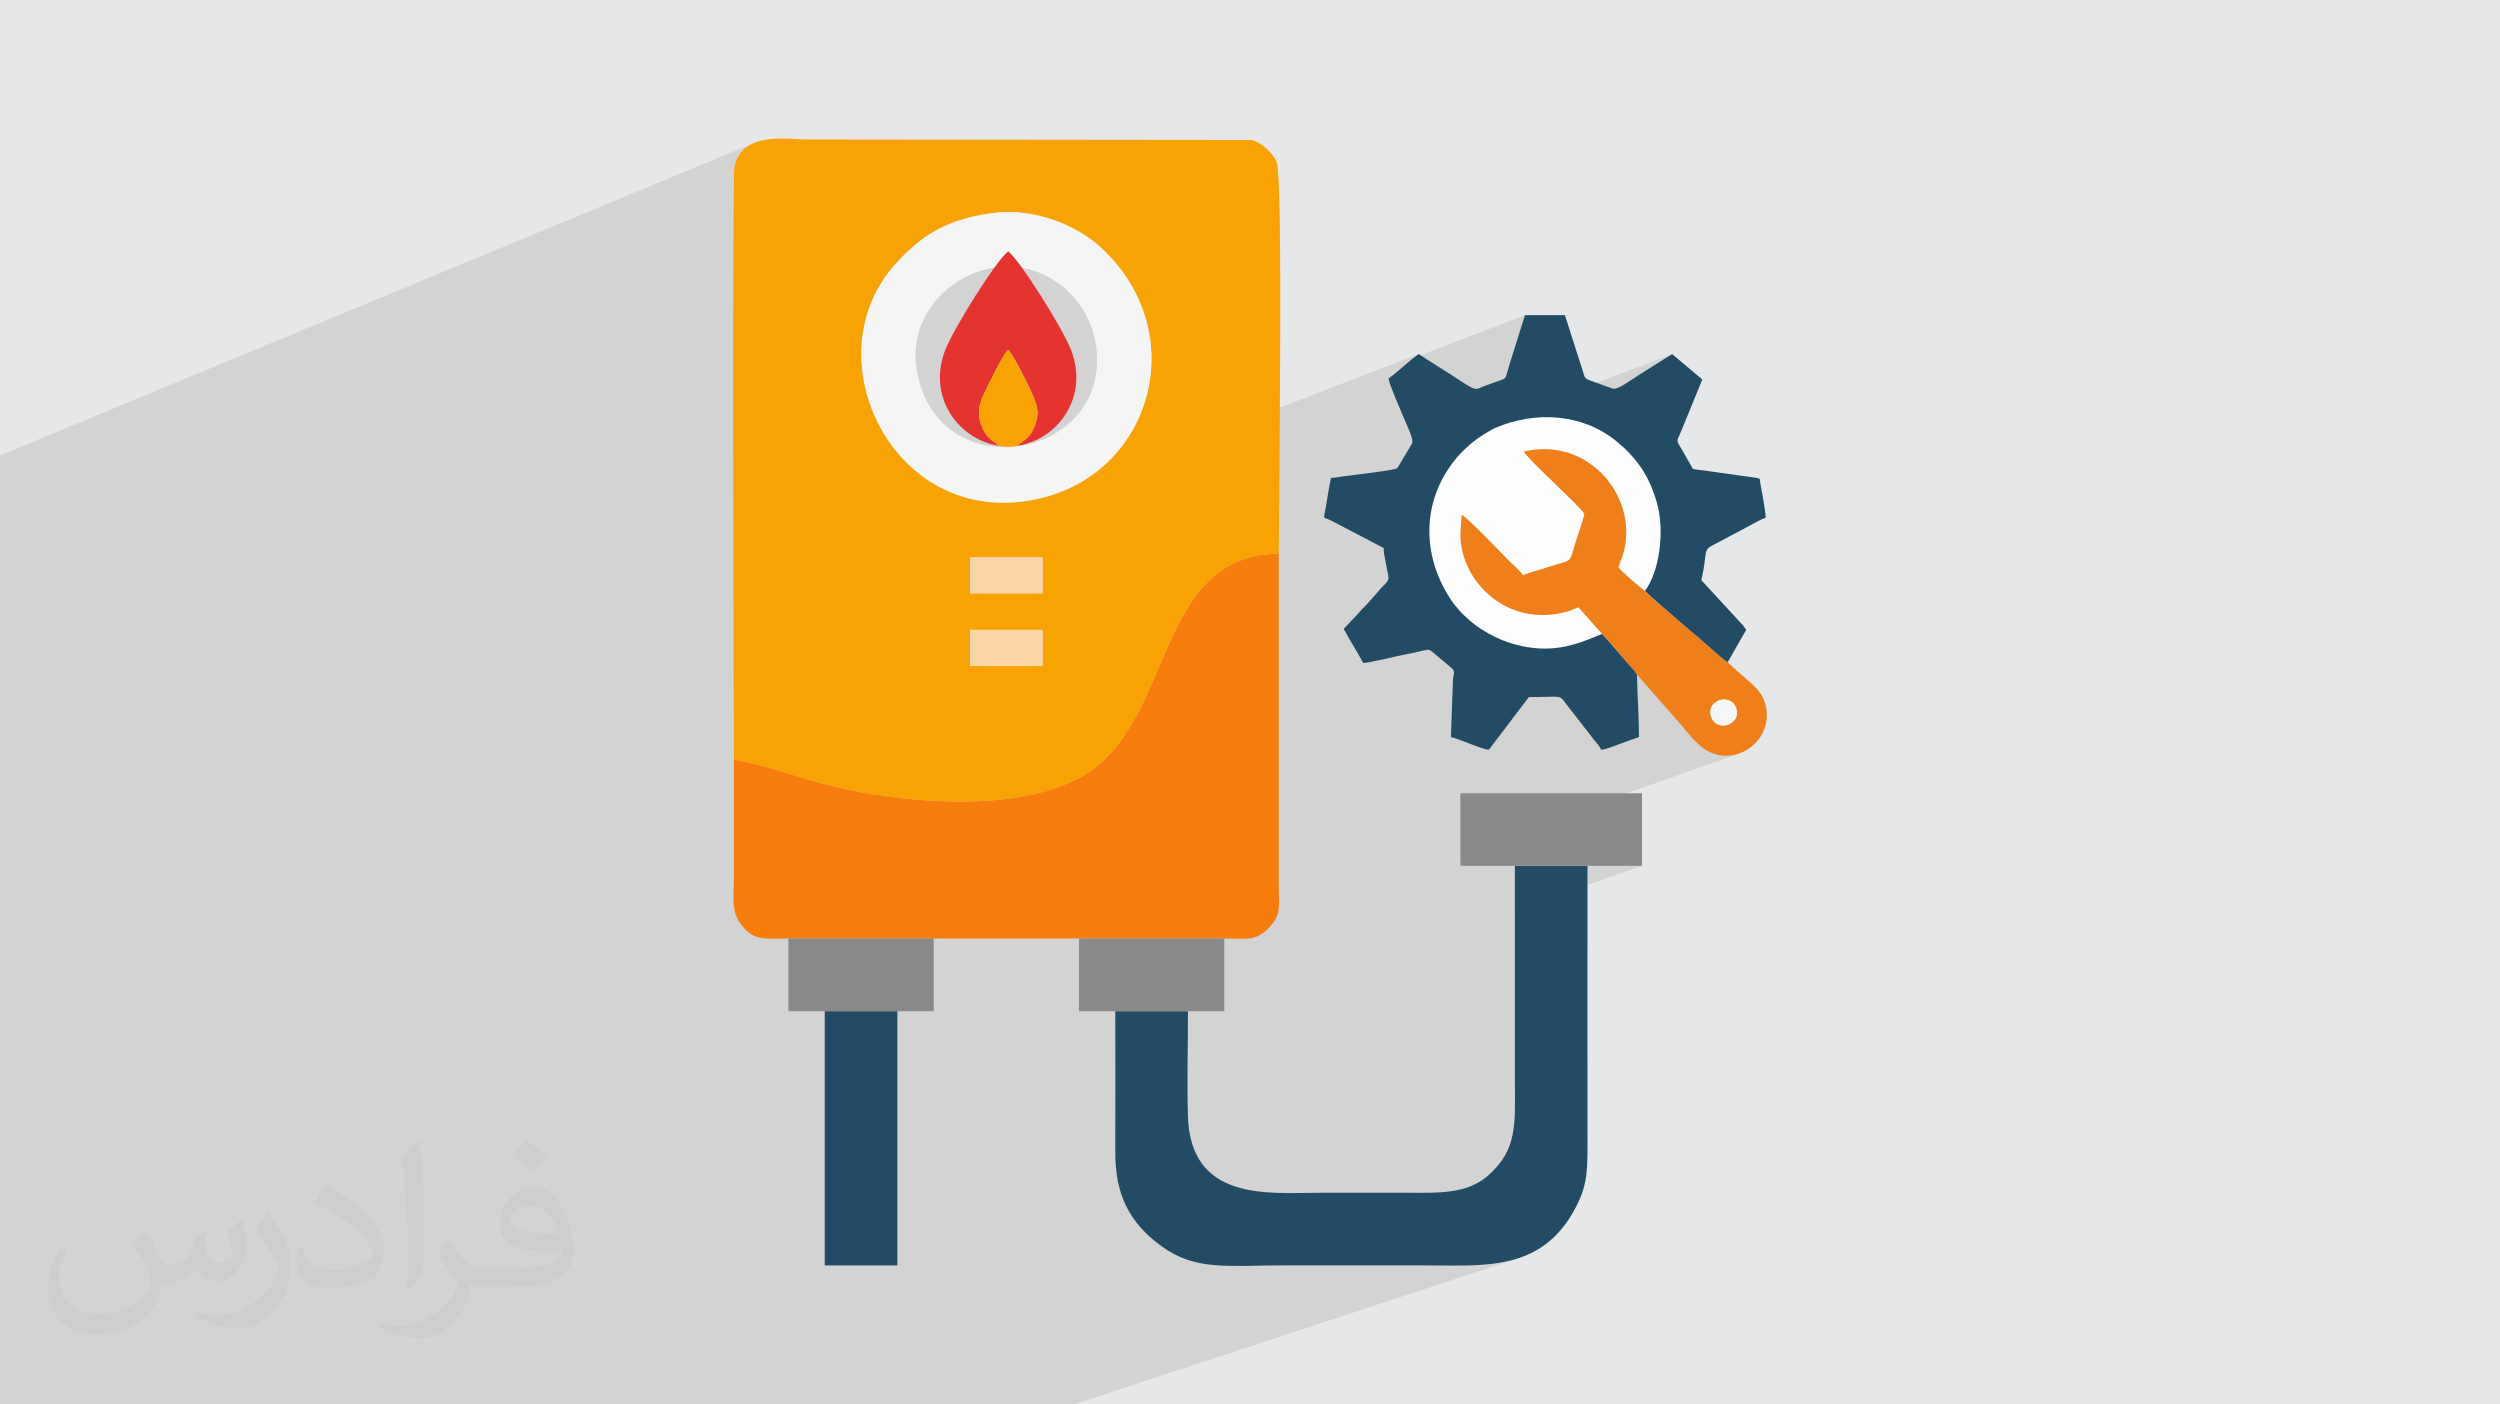 <?xml version="1.0" encoding="UTF-8"?>
<!DOCTYPE svg PUBLIC "-//W3C//DTD SVG 1.1//EN" "http://www.w3.org/Graphics/SVG/1.1/DTD/svg11.dtd">
<!-- Creator: CorelDRAW 2020 (64-Bit) -->
<svg xmlns="http://www.w3.org/2000/svg" xml:space="preserve" width="94.192mm" height="52.917mm" version="1.1" style="shape-rendering:geometricPrecision; text-rendering:geometricPrecision; image-rendering:optimizeQuality; fill-rule:evenodd; clip-rule:evenodd"
viewBox="0 0 9404.92 5283.66"
 xmlns:xlink="http://www.w3.org/1999/xlink"
 xmlns:xodm="http://www.corel.com/coreldraw/odm/2003">
 <defs>
  <style type="text/css">
   <![CDATA[
    .fil10 {fill:#898989}
    .fil11 {fill:#FCD5A6}
    .fil5 {fill:#EF7F1A}
    .fil12 {fill:#E5332F}
    .fil4 {fill:#224C66}
    .fil0 {fill:#E6E7E8}
    .fil9 {fill:whitesmoke}
    .fil8 {fill:#F67C0B}
    .fil6 {fill:#F7F6F6}
    .fil7 {fill:#F9A302}
    .fil3 {fill:#FEFEFE}
    .fil2 {fill:#373435;fill-opacity:0.031}
    .fil1 {fill:#2B2A29;fill-opacity:0.102}
   ]]>
  </style>
 </defs>
 <g id="Layer_x0020_1">
  <polygon class="fil0" points="-0,0 9404.92,0 9404.92,5283.66 -0,5283.66 "/>
  <path class="fil1" d="M-0 2583.09l0 -76.5 0 -10.74 0 -28.37 0 -157.58 0 -0.01 0 -22.87 0 -0.01 0 -515.91 0 -57.68 2842.37 -1177.83 -18.55 8.32 -16.92 10.81 -14.93 13.61 -12.56 16.71 -9.8 20.11 -6.68 23.8 -0.87 10.8 -0.77 22.37 -0.68 33.15 -0.58 43.15 -0.5 52.39 -0.42 60.84 -0.35 68.53 -0.27 75.43 -0.2 81.55 -0.15 86.91 -0.01 7.58 815.68 -329.85 12.35 -4.8 12.71 -4.56 0.03 0 13.08 -4.34 0.03 0 13.49 -4.11 0.02 0 13.92 -3.88 0.02 0 14.36 -3.64 0.02 0 14.81 -3.4 0.03 0 15.28 -3.17 0.03 0 15.77 -2.93 0.03 0 16.28 -2.69 0.02 0 16.8 -2.43 0.02 0 15.2 -1.79 0.02 0 15.16 -1.26 0.03 0 15.1 -0.75 15.08 -0.25 0.02 0.01 14.98 0.23 0.03 0 14.88 0.7 0.03 0.01 14.78 1.15 0.03 0.01 14.68 1.58 0.03 0.01 14.55 2 0.03 0.01 14.41 2.41 0.03 0.01 14.27 2.8 0.03 0.01 14.1 3.17 0.04 0.02 13.93 3.52 0.03 0.01 13.74 3.86 0.04 0.02 13.54 4.19 0.04 0.02 13.33 4.49 0.03 0.02 13.12 4.8 0.03 0.02 12.88 5.08 0.03 0.02 12.63 5.34 0.03 0.02 12.38 5.59 0.02 0.02 12.11 5.83 0.02 0.02 11.82 6.05 0.03 0.02 11.52 6.25 0.02 0.02 11.22 6.44 0.02 0.02 10.89 6.61 0.03 0.02 10.55 6.78 0.03 0.01 10.21 6.92 0.02 0.01 9.86 7.05 0.02 0.01 9.49 7.16 0.02 0.01 9.11 7.26 0.02 0.01 8.73 7.34 8.32 7.41 32.26 31.7 29.16 32.96 26.09 34.07 23.06 35.06 20.09 35.91 17.14 36.6 14.25 37.18 11.39 37.61 8.59 37.9 5.82 38.06 3.09 38.09 0.41 37.97 -2.23 37.71 -4.82 37.33 -7.38 36.8 -9.9 36.14 -12.36 35.34 -14.79 34.39 -17.17 33.33 -19.51 32.1 -21.82 30.76 -0.02 0.01 -24.04 29.26 -0.02 0.02 -26.26 27.63 -0.02 0.01 -28.43 25.87 -0.03 0.02 -30.55 23.96 -0.02 0.02 -32.64 21.93 -0.02 0.02 -34.69 19.76 -0.02 0.01 -36.68 17.45 -0.02 0.01 -38.64 15.01 -0.02 0.01 -1210 466.11 0 0.74 2577.75 -992.97 -6.47 4.5 -6.82 5.07 -7.14 5.54 420.04 -161.76 -49.06 156.26 -9.27 29.32 -5.99 21.25 -4.09 14.7 -3.58 9.71 -4.43 6.23 -6.67 4.29 -373.79 142.7 2.96 6.98 6.38 14.38 6.7 15.24 6.39 15.35 5.42 14.7 3.8 13.29 1.01 7.28 320.55 -121.87 23.9 -8.09 24.41 -6.93 24.88 -5.74 25.33 -4.52 25.75 -3.28 26.12 -1.99 26.47 -0.67 25.53 0.65 454.87 -172.6 -126.19 79.09 -12.86 8.23 -13.53 9.08 -13.78 9.22 -13.63 8.68 -13.05 7.44 -12.06 5.51 -155.51 58.88 8.77 2.03 24.41 6.93 23.9 8.09 23.36 9.22 22.79 10.29 22.18 11.36 21.55 12.39 20.87 13.38 20.17 14.34 19.43 15.28 18.67 16.17 17.86 17.03 17.03 17.86 16.17 18.66 15.28 19.44 14.34 20.17 13.38 20.87 12.39 21.54 11.35 22.19 10.3 22.79 9.22 23.36 8.09 23.89 6.93 24.41 5.74 24.89 4.52 25.33 3.28 25.74 1.99 26.13 0.67 26.47 -0.67 26.47 -1.56 20.51 313.38 -115.25 6.8 -2.24 -320.2 117.75 -0.41 5.34 -3.28 25.75 -4.52 25.33 -5.74 24.88 -6.93 24.41 -8.09 23.9 -9.22 23.35 -10.3 22.8 -11.35 22.18 -10.2 17.73 9.81 8.5 13.01 11.2 12.78 10.97 12.23 10.47 11.36 9.72 10.17 8.72 8.65 7.44 6.82 5.91 4.66 4.12 9.49 8.37 9.7 8.22 9.82 8.14 9.86 8.1 9.82 8.14 9.68 8.22 9.46 8.37 9.15 8.58 39.27 34 5.32 4.41 5 4.44 4.82 4.4 4.79 4.31 4.89 4.17 5.13 3.97 5.52 3.72 6.05 3.42 0.03 0.13 -290.18 104.48 87.46 99.71 171.77 -61.5 -8.43 3.45 -7.69 4.78 -6.67 6.04 -5.39 7.24 -3.83 8.4 -2.01 9.49 0.07 10.52 2.44 11.49 4.52 10.64 6.1 8.53 7.36 6.48 8.35 4.54 9.02 2.69 9.39 0.92 9.48 -0.77 9.24 -2.35 -136.25 48.56 0.46 0.52 2.59 2.74 2.5 2.57 2.45 2.44 2.44 2.38 2.46 2.37 2.51 2.42 2.59 2.53 2.71 2.7 21.33 18.38 22.38 13.7 23.05 9.26 23.34 5.07 23.28 1.13 22.85 -2.56 22.06 -5.99 -1049.25 371.9 0 50.97 204.93 0 0.03 0 273.29 0 204.96 0 -478.25 167.31 0 4.54 0 24.55 0 24.55 0 24.55 0 24.55 0 24.55 0 24.55 0 24.54 0 24.55 0 24.56 0 24.55 0 24.55 0 24.55 0 24.55 0 24.55 0 24.55 0 24.55 0 24.55 0 24.55 0 24.55 0 24.55 0 24.55 0 24.56 0 24.55 0 24.55 0 24.55 0.03 13.79 0.07 13.52 0.11 13.23 0.12 12.98 0.11 12.71 0.09 12.45 0.06 12.21 0.01 11.97 -0.07 11.73 -0.15 11.51 -0.26 11.28 -0.37 11.07 -0.51 10.85 -0.67 10.66 -0.83 10.46 -1.02 10.27 -1.22 10.08 -1.44 9.91 -1.67 9.74 -1.93 9.59 -2.2 9.42 -2.48 9.28 -2.78 9.12 -3.1 8.99 -3.43 8.86 -3.78 8.73 -4.14 8.62 -4.54 8.5 -4.93 8.39 -5.35 8.3 -5.78 8.2 -6.24 8.11 -12.54 14.95 -12.71 13.67 -12.97 12.43 -13.36 11.24 -13.87 10.08 -14.47 8.99 -15.21 7.92 -16.04 6.9 -16.99 5.91 -875.61 292.68 3.47 0.05 15.13 0.07 15.47 -0.06 15.82 -0.15 16.19 -0.23 16.56 -0.28 16.95 -0.3 17.37 -0.31 17.81 -0.28 18.25 -0.23 18.71 -0.15 19.2 -0.06 16.54 0 16.54 0 16.55 0 16.54 0 16.54 0 16.54 0 16.54 0 16.54 0 16.55 0 16.54 0 16.54 0 16.54 0 16.54 0 16.54 0 16.54 0 16.55 0 16.54 0 16.54 0 16.54 0 16.54 0 16.54 0 16.55 0 16.54 0 16.54 0 16.54 0 16.54 0 16.55 0 16.54 0 16.54 0 16.54 0 16.55 0 16.54 0 21.02 0.07 20.98 0.17 20.93 0.21 20.87 0.2 20.77 0.13 20.68 0.01 20.56 -0.16 20.42 -0.4 20.27 -0.68 20.11 -1.02 19.91 -1.42 19.72 -1.88 19.5 -2.38 19.26 -2.94 19 -3.55 18.75 -4.22 18.45 -4.96 18.15 -5.73 -1676.92 551.73 -265.7 0 -516.14 0 -180.51 0 -141.03 0 -332.4 0 -553.43 0 -207.78 0 -266.38 0 -145.77 0 -1045.51 0 -8.38 0 -127.33 0 -0.2 0 -50.38 0 -198.74 0 0 -1.87 0 -0.01 0 -15.63 0 -0.01 0 -29.31 0 -36.61 0 -4.57 0 -33.19 0 -8.76 0 -85.57 0 -13.1 0 -11.49 0 -0.61 0 -25.09 0 -8.77 0 -14.06 0 -2.87 0 -10.54 0 -3.69 0 -3.94 0 -23.14 0 -0.89 0 -15.07 0 -18.34 0 -46.6 0 -33.3 0 -4.92 0 -0.12 0 -34.08 0 -8.92 0 -6.74 0 -19.11 0 -16.62 0 -0.85 0 -27.38 0 -12.02 0 -32.12 0 -13.06 0 -50.61 0 -26.94 0 -2.25 0 -0.08 0 -32.46 0 -35.99 0 -8.32 0 -16.02 0 -26.25 0 -0.1 0 -0.16 0 -0.54 0 -29.92 0 -7.87 0 -0.02 0 -7.42 0 -1.23 0 -10.54 0 -13.35 0 -0.23 0 -9.54 0 -64.33 0 -5.71 0 -21.34 0 -7.62 0 -0.56 0 -20.22 0 -22.94 0 -16.65 0 -6.02 0 -14.6 0 -19.14 0 -31.76 0 -7.74 0 -50.41 0 -28.95 0 -52.62 0 -13.69 0 -20.28 0 -0.03 0 -31.24 0 -48.43 0 -0.02 0 -2.73 0 -20.56 0 -5.93 0 -0.02 0 -7.52 0 -10.89 0 -20.26 0 -33.12 0 -31.91 0 -0.67 0 -9.91 0 -0.25 0 -0.59 0 -5.07 0 -5.56 0 -21.09 0 -0.02 0 -1.51 0 -19.59 0 -11.76 0 -10.75 0 -83.74 0 -7.49 0 -0.75 0 -0.2 0 -0.06 0 -0.36 0 -4.78 0 -59.81 0 -24.39 0 -63.32 0 -37.27 0 -6.63 0 -0.7 0 -207.93 0 -7.09 0 -6.25 0 -24.82 0 -0.03 0 -0.01 0 -89.9 0 -0.04 0 -106.44 0 -0.03 0 -18.58 0 -22.65 0 -89.2 0 -0.04 0 -231.22 0 -0.01zm5698.84 674.34l0 -0.01 0 0.01z"/>
  <path class="fil2" d="M548.54 4627.69c17.95,27.21 29.6,53.36 40.96,82.43 8.45,16.91 12.93,48.09 52.57,48.09 11.61,0 28.28,-3.42 43.06,-11.61 16.63,-8.73 29.32,-21.94 35.94,-42l15.85 -53.36 38.57 -19.02 2.64 2.64c-5.27,20.09 -6.59,39.36 -6.59,54.43 0,44.63 38.57,61.56 69.22,61.56 17.95,0 34.09,-8.73 34.09,-25.11 0,-21.13 -8.98,-57.06 -20.62,-89.29 17.95,-17.95 35.94,-35.94 56.53,-50.47l3.17 1.6c8.98,38.04 14,75.56 14,100.66 0,24.57 -10.83,51.79 -19.81,69.49 -18.49,34.87 -51.25,62.62 -90.87,62.62 -30.1,0 -63.65,-15.07 -86.66,-43.06l-1.32 0c-21.66,26.96 -55.22,51.25 -108.86,51.25l-16.63 0c-2.64,35.41 -10.29,60.49 -21.94,82.95 -31.95,62.34 -126.81,106.47 -216.1,106.47 -124.17,0 -186.51,-71.59 -186.51,-166.96 0,-58.91 19.27,-113.6 48.88,-152.42l24.29 10.04c-18.49,35.41 -30.91,68.68 -30.91,101.45 0,89.29 72.66,131.83 156.4,131.83 77.68,0 173.83,-49.41 191.28,-106.72 -6.59,-62.62 -30.1,-91.93 -66.04,-148.99 10.83,-19.02 24.83,-38.04 42.28,-58.38l3.17 0 0 0 0 0 -0.02 -0.09zm1432.13 -336.04c26.15,16.39 51.79,35.66 76.87,57.85 -14,19.81 -31.45,37.79 -53.11,53.64 -25.11,-20.34 -50.19,-37.79 -75.84,-56.27 17.42,-19.55 34.62,-38.29 52.04,-55.22l0 0 0 0 0 0 0 0 0 0 0.03 0zm13.47 244.11c-42.28,0 -76.87,27.75 -76.87,48.34 0,44.13 84.53,57.85 185.72,57.31 -12.68,-51.79 -57.06,-105.68 -108.86,-105.68l0.01 0.03zm-94.86 236.19c54.96,0 103.04,-1.6 139.74,-10.83 40.96,-10.29 75.56,-30.91 75.56,-45.17 0,-3.7 0,-8.19 -1.32,-11.89 -22.98,2.11 -49.41,2.11 -72.38,2.11 -74.49,0 -131.55,-16.91 -154.02,-58.66 -5.55,-11.61 -9.51,-24.57 -9.51,-39.36 0,-40.43 17.42,-79.79 48.09,-107 25.61,-22.45 53.89,-36.44 82.67,-36.44 52.04,0 93.51,41.75 122.57,107.54 15.85,35.94 26.68,77.4 26.68,129.72 0,34.87 -9.51,64.19 -31.17,85.85 -40.43,39.11 -114.92,53.89 -229.04,53.89l-51.79 0 0 0 -13.47 0c-28.28,0 -48.62,-5.02 -64.72,-17.42l-2.64 0c0.79,6.59 1.32,12.93 1.32,19.02 0,25.61 -8.45,58.38 -25.61,84.53 -50.72,75.3 -105.68,108.04 -153.24,108.04 -48.09,0 -107,-18.49 -160.11,-42.54l9.51 -18.49c17.17,7.13 40.96,11.89 73.7,11.89 85.85,0 198.66,-82.43 212.66,-163 -3.17,-6.59 -8.98,-15.32 -17.17,-24.57 -25.11,-29.85 -40.96,-54.68 -55.75,-80.83 12.68,-25.11 24.29,-45.17 35.13,-63.4l4.49 -0.53c36.72,74.77 69.99,117.55 144.23,117.55l11.61 0 0 0 53.89 0 0 0 0 0 0 0 0 0 0 0 0.09 0.01zm-371.98 79c6.34,-34.34 6.87,-72.91 6.87,-108.86l0 -53.36c0,-99.6 -12.68,-244.36 -22.98,-338.68 17.95,-19.27 43.06,-42 62.87,-57.31l5.81 1.6c13.47,118.62 16.63,256 16.63,383.06 0,33.3 -1.32,65.79 -4.49,89.55 -1.85,30.1 -19.27,52.83 -56.53,87.7l-8.19 -3.7zm-382.8 -157.19c1.85,46.77 24.83,83.49 105.15,83.49 49.93,0 92.19,-12.93 138.96,-35.13 8.45,-3.7 12.93,-8.73 12.93,-12.93 0,-29.32 -22.45,-68.15 -60.23,-103.55 -36.72,-33.3 -85.34,-62.62 -130.76,-82.18 -15.6,-6.59 -20.62,-13.47 -20.62,-20.09 0,-13.47 17.95,-41.75 32.77,-62.09l5.02 -0.53c52.04,27.21 110.17,67.64 153.24,112.53 39.11,41.47 63.4,83.49 63.4,129.19 0,33.81 -10.29,65.51 -26.96,95.11 -57.06,28.79 -117.83,50.72 -178.06,50.72 -73.17,0 -123.1,-34.34 -123.1,-114.92 0,-8.73 0,-22.19 3.17,-39.64l25.11 0 0 0 0 0 0 0 0 0 0 0 -0.02 0zm-132.37 -132.9l45.45 73.45c16.63,27.21 32.23,56.81 32.23,103.55l0 59.7c0,48.34 -30.91,100.13 -80.83,151.38 -39.11,34.62 -73.7,49.41 -105.68,49.41 -47.55,0 -101.98,-14.79 -164.85,-41.75l7.13 -18.49c19.81,5.27 42.79,9.77 71.06,9.77 90.36,-0.53 182.8,-66.57 225.08,-147.15 5.02,-9.26 6.87,-17.95 6.87,-24.04 0,-9.26 -5.02,-19.55 -8.98,-28.79 -22.98,-43.31 -48.62,-82.95 -76.87,-119.68 14.79,-23.25 29.6,-45.7 45.7,-67.9l3.7 0.53 0 0 0 0 0 0 0 0 0 0 -0.02 0.01z"/>
  <g id="_2208238008512">
   <circle class="fil3" cx="5810.05" cy="2018.47" r="514.41"/>
   <path class="fil4" d="M6499.42 2491.45c-16.96,-8.68 -26.79,-21.17 -41.54,-32.87l-39.27 -34c-23.91,-23.18 -52.01,-43.56 -76.94,-66.12 -18.52,-16.77 -142.89,-120.83 -153.24,-135.64 55.82,-74.77 72.19,-223.35 47.79,-319.67 -27.7,-109.38 -78.69,-180.1 -153.86,-242.07 -128.53,-106.01 -305.67,-115.95 -456.53,-51.52 -21.62,9.23 -70.21,40.67 -89.49,57.18 -29.07,24.9 -49.77,45.02 -73.4,76.87 -119.43,161.1 -109.35,360.82 1.14,521.08 7.9,11.5 12.54,14.89 21.39,26.26 8.49,10.91 15.6,16.8 24.99,26.33 47.18,47.66 121.55,89.22 189.68,107.23 128.88,34.07 215.68,8.17 326.31,-39.79 17.77,15.35 81.34,92.97 100.84,114.98 11.31,12.75 23.76,23.54 31.04,38.42 0.98,80.17 7.45,153.46 7.45,234.6l-70.18 25.09c-18.06,6.73 -52.66,22.11 -72.78,22.57 -3.31,-12.39 -16,-24.15 -24.12,-34.56l-102.65 -131.97c-34.03,-43.59 -10.85,-31.43 -144.52,-31.43l-150.31 197.97c-24.28,-0.55 -110,-39.98 -142.97,-47.66l7.9 -219.46c1.76,-14.7 8.98,-25.35 -3.06,-38.29l-73.82 -61.96c-11.73,-9.86 -16.03,-10.3 -32.8,-6.04 -23.17,5.85 -49.79,11.21 -75.72,16.3 -31.53,6.18 -131.46,30.84 -152.42,30.84 -23.18,-43.78 -50.32,-84.84 -73.34,-128.31l58.64 -62.32c10.04,-13.16 19.31,-19.69 30.23,-32.08l56.78 -64.16c33.09,-32.51 23.4,-24.61 12.47,-91.21 -3.31,-20.16 -7.87,-32.55 -7.87,-54.45l-166.17 -86.8c-13.72,-7.38 -43.98,-23.72 -57.43,-26.85 0,-15.83 3.12,-23.59 5.78,-38.18 2.73,-15.02 3.63,-22.96 6.21,-37.77 3.7,-21.23 8.48,-52.07 13.65,-74.31 14.44,0 26.98,-3.06 42.39,-5.29 25.42,-3.71 196.86,-22.8 207.14,-31.14l54.97 -92.05c8.13,-17.35 -21.74,-73.86 -34.26,-105.06 -10.69,-26.72 -52.3,-120.66 -53.93,-140.37 28.87,-19.34 80.23,-69.28 113.65,-91.67l60.13 38.84c22.08,14.5 40.93,25.12 63.03,39.62 105.94,69.59 81.73,55.44 133.02,38.4 12.19,-4.03 21.1,-8.26 34.79,-12.84 48.6,-16.26 29.3,-4.09 59.59,-94.4l49.06 -156.26 150.31 0 73.66 230.6c5.4,11.32 19.15,14.57 32.19,19.15l72.85 26.59c20.77,6.15 65.37,-30.39 98.4,-50.61l126.19 -79.09 113.64 95.31 -68.07 166.53c-6.4,16.03 -10.55,26.3 -17.29,41.42 -8.38,18.82 -12.18,22.23 -1.24,39.79 16.45,26.32 28.35,50.02 44.43,76.7 9.1,15.12 -1.98,11.31 41.55,17.14l208.88 29.38c11.93,5.66 6.54,0.91 9.89,19.47 5.78,32.38 20.18,104.8 20.18,130.13 -15.12,3.5 -56.27,28.18 -78.21,39.11l-117.28 62.35c-43.81,21.24 -21.74,27.21 -46.45,133.18l147.61 160.32c10.89,10.76 12.97,14.59 21.03,26.62l-69.65 122.04 -0.03 -0.13z"/>
   <path class="fil5" d="M6436.98 2695.69c19.4,62.61 118.65,30.75 93.42,-34.62 -20.77,-53.81 -113.18,-29.2 -93.42,34.62zm-248.58 -472.91c10.37,14.86 134.72,118.88 153.25,135.64 24.9,22.57 52.98,42.97 76.94,66.12l39.26 34c14.76,11.74 24.57,24.19 41.55,32.87l41.41 38.19c9.37,7.87 12.65,9.93 21.85,18.49 31.69,29.45 73.44,56.16 82.57,119.07 20.28,139.72 -150.02,239.39 -260.38,128.41 -7.41,-7.45 -13.19,-12.52 -20.22,-20.12 -8.17,-8.81 -9.66,-13.01 -18.26,-22.04 -8.72,-9.15 -10.59,-13.2 -18.36,-21.98l-169.65 -193.42c-7.28,-14.89 -19.73,-25.69 -31.05,-38.42 -19.46,-21.98 -83.05,-99.63 -100.83,-114.98l-87.97 -99.57c-12.74,2.96 -25.9,10.34 -37.44,13.89 -102.34,31.43 -209.05,12.64 -289.99,-53.05 -63.19,-51.29 -104.48,-121.19 -115.21,-203.72 -5,-38.41 2.73,-81.03 2.73,-105.39 16.84,4.49 154.48,148.94 173.24,167.71 15.96,15.97 46.75,43.16 57.72,59.55 22.99,-11.01 58.41,-18.78 85.73,-27.93 112.76,-37.8 81.79,-5.06 117.25,-113.71 9.82,-30.03 20.87,-58.77 27.99,-89.32 -25.45,-38.04 -221.24,-211.91 -227.3,-234.6 250.79,-58.44 440.85,185 369.8,395.48 -3.9,11.61 -11.57,29.39 -14.21,40.77 9.5,14.17 84.71,78.99 99.61,87.96l-0.03 0.1z"/>
   <path class="fil6" d="M6436.98 2695.69c-19.76,-63.81 72.65,-88.43 93.42,-34.62 25.23,65.37 -74.02,97.22 -93.42,34.62z"/>
   <path class="fil7" d="M3649.52 2369.54l272.7 0 0 136.04 -272.7 0 0 -136.04zm0 -273.29l272.7 0 0 136.06 -272.7 0 0 -136.06zm83.37 -1294.42c162.47,-21.94 320.84,49.06 407.34,128.36 360.86,330.96 183.86,899.66 -298.05,957.01 -501.38,59.65 -783.47,-556.82 -470.51,-897.15 88.56,-96.27 178.92,-163.61 361.21,-188.22zm-971.83 2055.63c204.57,37.15 318.09,111.89 637.52,146.16 231.81,24.84 494.06,18 673.35,-83.48 348.28,-197.13 267.59,-833.64 738.75,-837.01 0,-183.53 16.99,-1413.39 -7.9,-1473.76 -14.4,-34.88 -58.74,-75.62 -96.44,-82.89l-1671.99 -1.86c-68.8,0 -244.84,-32.99 -271.44,104.34 -9.82,50.81 -1.86,2207.28 -1.86,2228.51z"/>
   <path class="fil8" d="M2761.07 2857.46c0,144.72 0,289.44 0,434.16 0,88.32 -12.47,138.15 30.69,191.3 46.19,56.85 80.74,47.79 174.23,47.79l546.58 0 546.57 0 546.57 0c88.85,0 117.13,10.21 166.15,-38.81 48.89,-48.9 38.94,-77.36 38.81,-166.15l0 -1242.64c-471.16,3.37 -390.46,639.89 -738.75,837.01 -179.27,101.49 -441.54,108.31 -673.35,83.47 -319.45,-34.26 -432.95,-108.99 -637.51,-146.15l0.01 0.01z"/>
   <path class="fil4" d="M4469.05 3804l-273.29 0c0,176.48 0.65,353.06 -0.04,529.51 -0.62,160.42 52.13,266.2 174.37,355.13 127.63,92.87 250.24,71.83 457.64,71.83 176.5,0 352.99,0 529.5,0 224.3,0 445.51,26.3 572.47,-221.76 36.09,-70.5 42.56,-115.75 42.43,-222.31 -0.42,-353 0,-705.98 0,-1058.98l-273.29 0c0,261.87 0,523.78 0,785.69 0,148.62 10.7,248.44 -58.28,334.52 -66.68,83.18 -135.33,110.1 -283.29,109.55 -130.94,-0.49 -261.93,-0.04 -392.88,-0.04 -189.25,0 -486.69,35.63 -495.6,-290.09 -3.5,-128.66 0.3,-263.69 0.3,-393.14l-0.04 0.09z"/>
   <path class="fil9" d="M3448.17 1387.16c-31.47,-201 128.24,-359.33 297.9,-381.11 202.09,-25.96 356.18,128.89 377.93,298.39 55.09,429.19 -604.17,540.58 -675.85,82.76l0.02 -0.04zm284.71 -585.32c-182.29,24.6 -272.68,91.92 -361.21,188.22 -312.98,340.35 -30.88,956.78 470.51,897.15 481.9,-57.31 658.91,-626.05 298.05,-957.01 -86.5,-79.34 -244.9,-150.3 -407.34,-128.36z"/>
   <polygon class="fil4" points="3375.94,3804 3102.66,3804 3102.66,4760.48 3375.94,4760.48 "/>
   <polygon class="fil10" points="5698.84,3257.43 5972.13,3257.43 6177.09,3257.43 6177.09,2984.15 6040.43,2984.15 5835.78,2984.15 5630.52,2984.11 5493.88,2984.15 5493.88,3257.43 "/>
   <polygon class="fil10" points="3102.66,3804 3375.94,3804 3512.57,3804 3512.57,3530.71 2965.99,3530.71 2965.99,3804 "/>
   <polygon class="fil10" points="4195.8,3804 4469.05,3804 4605.71,3804 4605.71,3530.71 4059.13,3530.71 4059.13,3804 "/>
   <polygon class="fil11" points="3649.52,2232.34 3922.22,2232.34 3922.22,2096.26 3649.52,2096.26 "/>
   <polygon class="fil11" points="3649.52,2505.62 3922.22,2505.62 3922.22,2369.54 3649.52,2369.54 "/>
   <path class="fil12" d="M3758.52 1677.24c-28.84,-23.89 -48.47,-30.71 -64,-70.8 -17.03,-43.88 -15.54,-72.97 2.48,-114.3 15.83,-36.31 76.81,-159.6 95.64,-176.67 21,21.42 78.86,138.11 95.22,177.09 16.9,40.28 21.75,67.07 4.19,110.95 -18,44.92 -33.41,46.77 -65.43,73.69 152.65,-23.12 270.84,-182.42 202.93,-359.86 -31.07,-81.17 -192.44,-338.26 -236.91,-371.65 -44.89,33.71 -203.72,288.04 -235.74,368.63 -70.79,178.26 48.09,339.17 201.64,362.91l-0.01 0z"/>
   <path class="fil7" d="M3758.52 1677.24c22.99,5.06 45.15,5.17 68.08,0 32.02,-26.92 47.43,-28.78 65.43,-73.69 17.58,-43.88 12.75,-70.67 -4.19,-110.95 -16.36,-38.97 -74.22,-155.67 -95.22,-177.09 -18.83,17.03 -79.81,140.33 -95.65,176.67 -18,41.31 -19.5,70.41 -2.47,114.3 15.58,40.05 35.21,46.91 64,70.8l0.01 -0.04z"/>
  </g>
 </g>
</svg>
